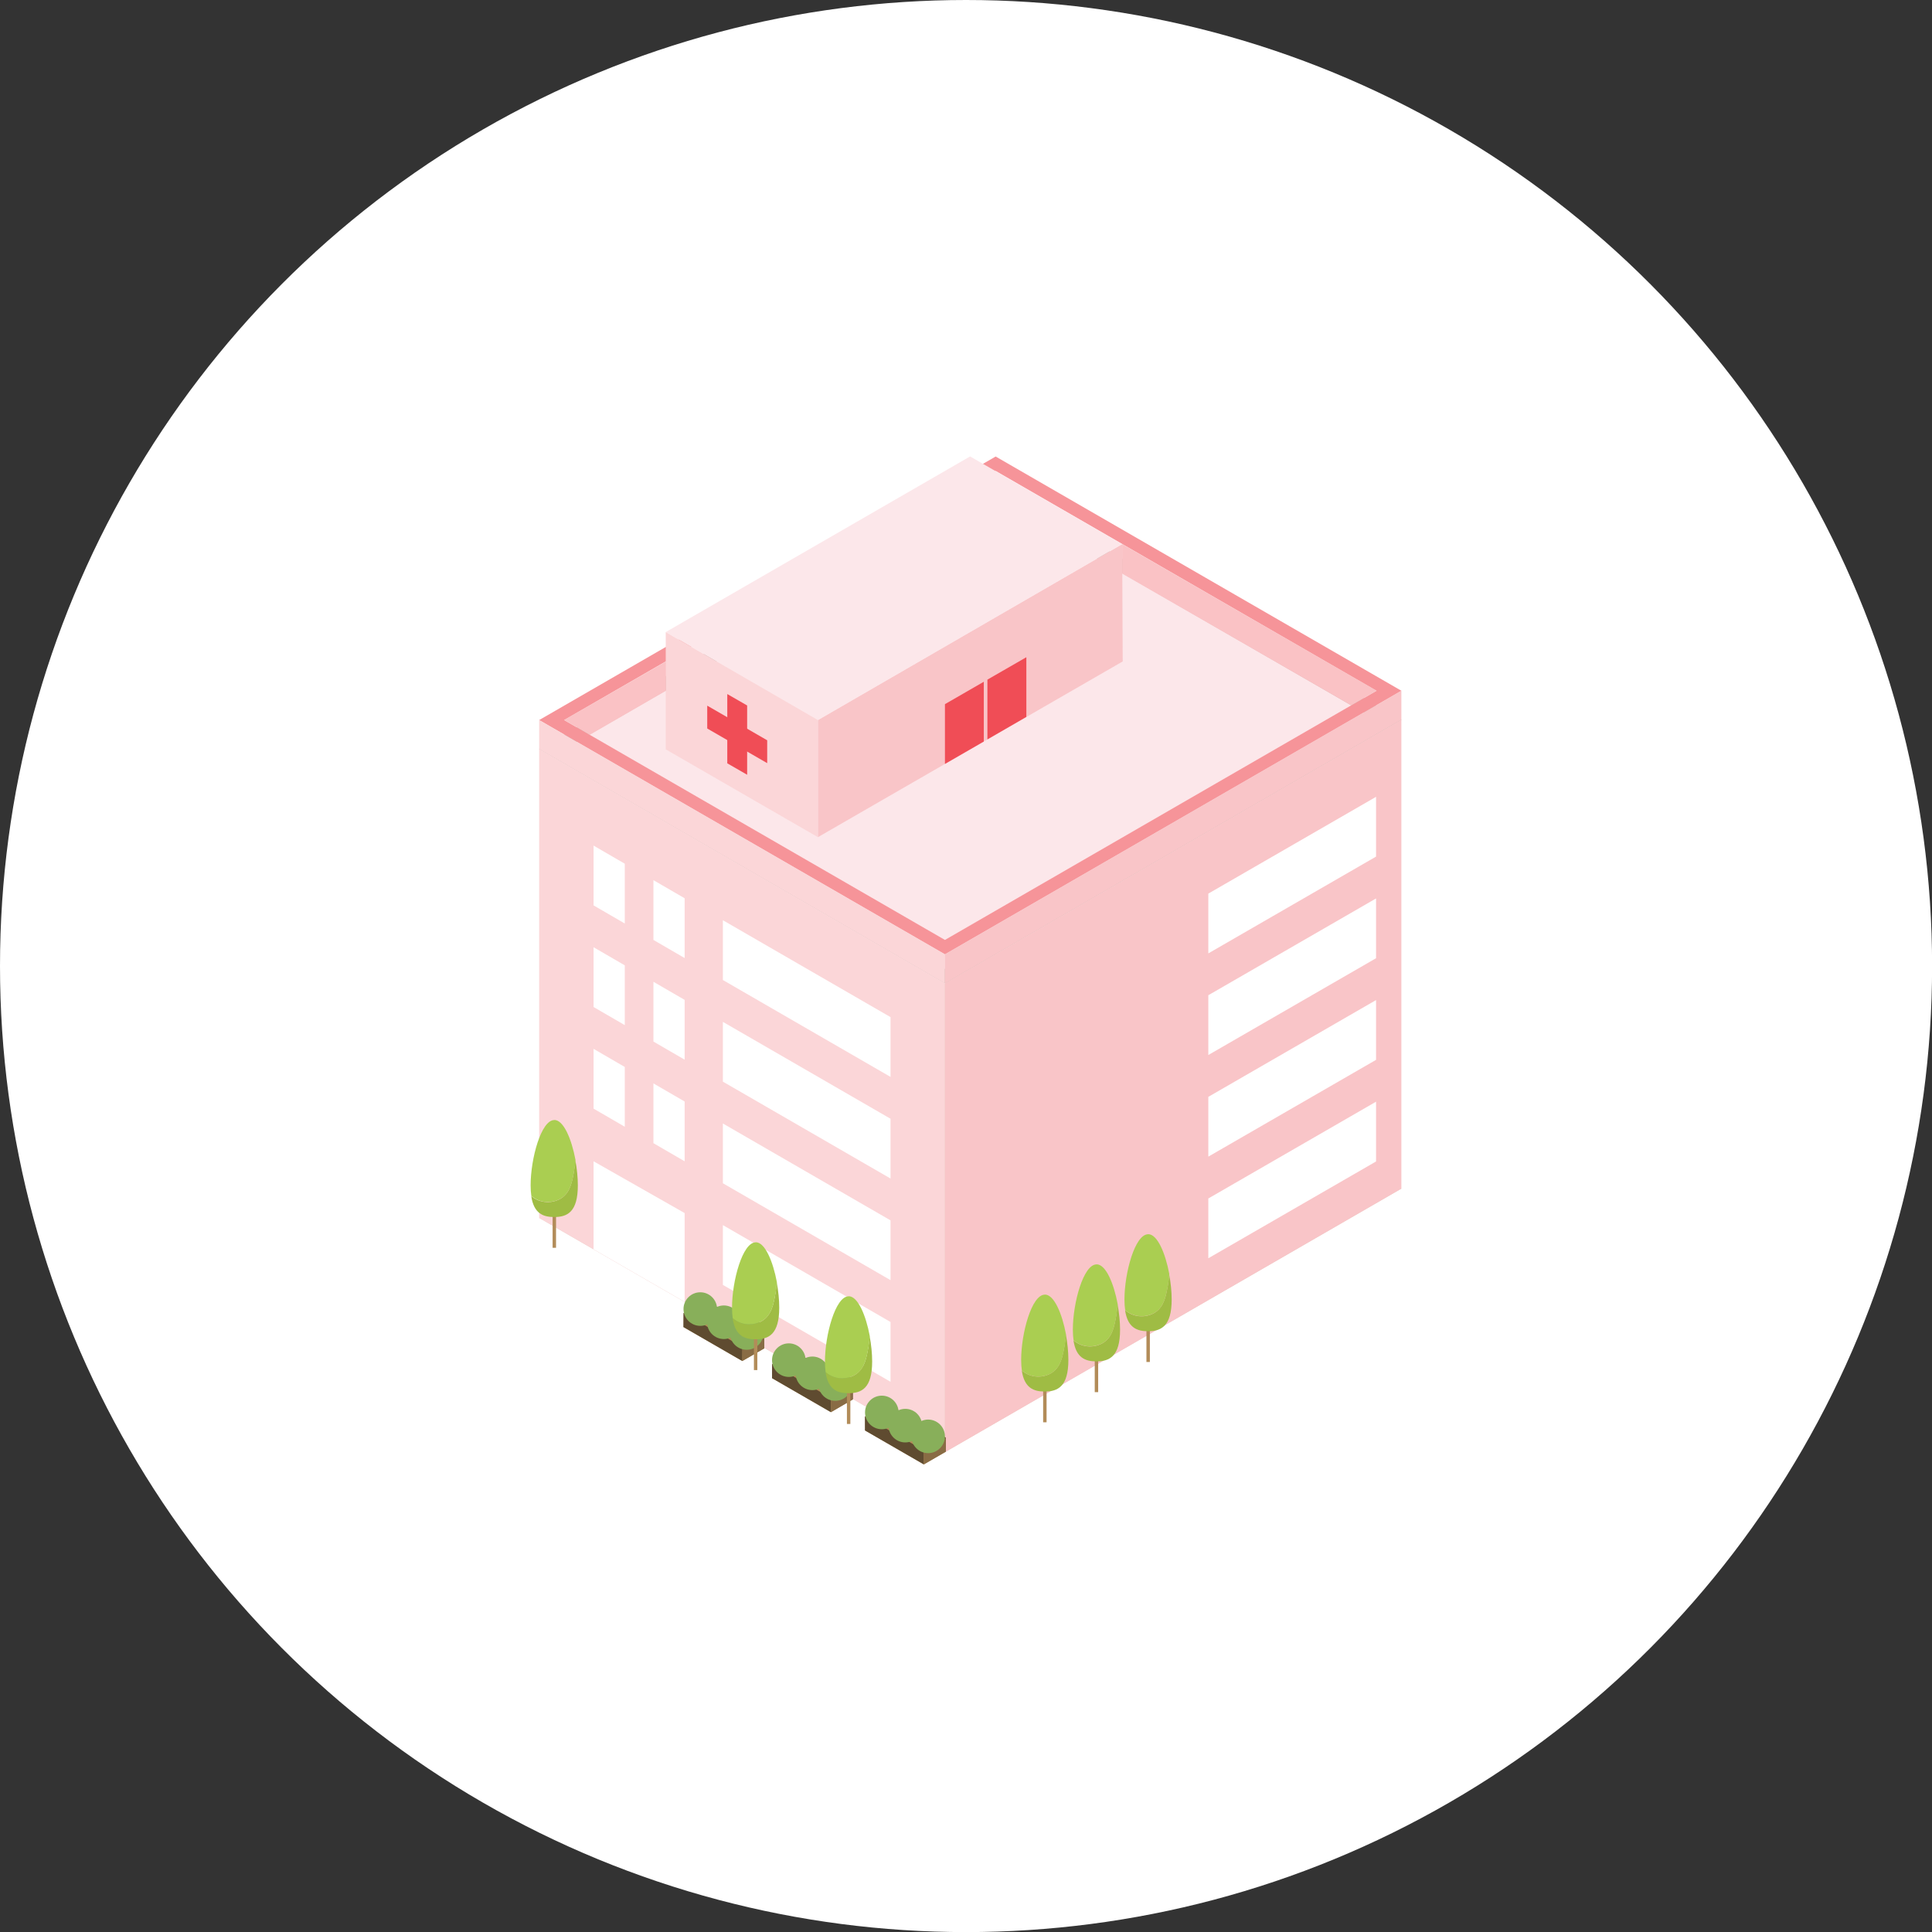 <?xml version="1.0" encoding="UTF-8"?><svg id="_レイヤー_2" xmlns="http://www.w3.org/2000/svg" viewBox="0 0 219.77 219.77"><rect x="0" y="0" width="219.77" height="219.77" fill="#333333" stroke="none"/><defs><style>.cls-1{isolation:isolate;}.cls-2{fill:#f9c5c8;}.cls-2,.cls-3,.cls-4,.cls-5,.cls-6,.cls-7,.cls-8,.cls-9,.cls-10,.cls-11,.cls-12,.cls-13,.cls-14,.cls-15,.cls-16{stroke-width:0px;}.cls-3{fill:#fac2c5;}.cls-4{fill:#5f4b30;}.cls-5{fill:#896c45;}.cls-6{fill:#88af5a;}.cls-7{fill:#bca49c;}.cls-8{fill:#aace51;}.cls-9{fill:#b28c59;}.cls-10{fill:#9fbc44;}.cls-11{fill:#fbd6d8;}.cls-12{fill:#f69499;}.cls-13{fill:#fff;}.cls-14{fill:#f04d56;}.cls-15{fill:#fce7ea;}.cls-16{fill:#e5ccc1;}</style></defs><g id="_レイヤー_2-2"><circle class="cls-13" cx="109.89" cy="109.89" r="109.89"/><polygon class="cls-16" points="61.33 138.54 107.49 165.19 159.41 135.21 113.26 108.56 61.33 138.54"/><polygon class="cls-15" points="61.33 85.21 107.49 111.86 159.41 81.87 113.26 55.22 61.33 85.21"/><path class="cls-7" d="m61.33,85.21l46.16,26.65,51.93-29.98-46.16-26.65-51.93,29.98Zm46.16,25.01l-43.31-25.01,49.08-28.34,43.31,25.01-49.08,28.34Z"/><path class="cls-12" d="m61.33,81.91l46.16,26.65,51.93-29.98-46.16-26.65-51.93,29.98Zm46.16,25.01l-43.31-25.01,49.08-28.34,43.31,25.01-49.08,28.34Z"/><polygon class="cls-11" points="61.33 138.54 107.49 165.19 107.49 111.86 61.33 85.21 61.33 138.54"/><polygon class="cls-2" points="107.49 165.19 159.41 135.21 159.41 81.87 107.49 111.86 107.49 165.19"/><polygon class="cls-2" points="93.04 81.91 93.04 95.23 127.71 75.24 127.65 61.89 93.04 81.91"/><polygon class="cls-15" points="75.73 71.9 93.04 81.91 127.65 61.89 110.35 51.92 75.73 71.9"/><polygon class="cls-11" points="75.73 85.24 93.04 95.23 93.04 81.91 75.73 71.9 75.73 85.24"/><polygon class="cls-13" points="82.23 111.48 101.3 122.5 101.3 115.7 82.23 104.68 82.23 111.48"/><polygon class="cls-13" points="82.23 123.04 101.3 134.06 101.3 127.26 82.23 116.24 82.23 123.04"/><polygon class="cls-13" points="82.23 134.6 101.3 145.62 101.3 138.82 82.23 127.8 82.23 134.6"/><polygon class="cls-13" points="74.33 106.92 77.88 108.98 77.88 102.18 74.33 100.12 74.33 106.92"/><polygon class="cls-13" points="67.52 102.99 71.07 105.05 71.07 98.25 67.52 96.19 67.52 102.99"/><polygon class="cls-13" points="74.33 118.48 77.88 120.54 77.88 113.74 74.33 111.68 74.33 118.48"/><polygon class="cls-13" points="67.52 114.55 71.07 116.61 71.07 109.81 67.52 107.75 67.52 114.55"/><polygon class="cls-13" points="74.33 130.04 77.88 132.1 77.88 125.3 74.33 123.24 74.33 130.04"/><polygon class="cls-13" points="67.52 126.11 71.07 128.17 71.07 121.37 67.52 119.31 67.52 126.11"/><polygon class="cls-13" points="82.23 146.16 101.3 157.18 101.3 150.38 82.23 139.36 82.23 146.16"/><polygon class="cls-13" points="137.45 108.45 156.53 97.44 156.53 90.64 137.45 101.65 137.45 108.45"/><polygon class="cls-13" points="137.45 120.01 156.53 109 156.53 102.2 137.45 113.21 137.45 120.01"/><polygon class="cls-13" points="137.45 131.57 156.53 120.56 156.53 113.76 137.45 124.77 137.45 131.57"/><polygon class="cls-13" points="137.45 143.13 156.53 132.12 156.53 125.32 137.45 136.33 137.45 143.13"/><polygon class="cls-14" points="112.32 84.11 116.75 81.55 116.75 74.76 112.32 77.31 112.32 84.11"/><polygon class="cls-14" points="107.49 86.9 111.91 84.35 111.91 77.55 107.49 80.1 107.49 86.9"/><polygon class="cls-11" points="61.33 85.21 107.49 111.86 107.49 108.56 61.33 81.91 61.33 85.21"/><polygon class="cls-2" points="107.49 111.86 159.41 81.87 159.41 78.57 107.49 108.56 107.49 111.86"/><polygon class="cls-3" points="67.08 83.59 75.76 78.57 75.76 75.24 64.17 81.9 67.08 83.59"/><polygon class="cls-3" points="127.65 65.25 153.71 80.24 156.6 78.57 127.65 61.89 127.65 65.25"/><polygon class="cls-13" points="67.52 142.11 77.88 148.09 77.88 137.99 67.52 132.1 67.52 142.11"/><polygon class="cls-9" points="87.82 156.77 94.52 160.64 97.01 159.19 90.32 155.32 87.82 156.77"/><g class="cls-1"><polygon class="cls-5" points="87.82 156.77 90.32 155.32 90.32 153.72 87.83 155.17 87.82 156.77"/><polygon class="cls-4" points="90.32 155.32 97.01 159.19 97.01 157.58 90.32 153.72 90.32 155.32"/><polygon class="cls-4" points="87.82 156.77 94.52 160.64 94.52 159.03 87.83 155.17 87.82 156.77"/><polygon class="cls-5" points="94.52 160.64 97.01 159.19 97.01 157.58 94.52 159.03 94.52 160.64"/></g><circle class="cls-6" cx="95.01" cy="157.44" r="1.91"/><path class="cls-6" d="m92.41,154.31c-1.05,0-1.91.86-1.91,1.91s.86,1.91,1.91,1.91,1.91-.86,1.91-1.91-.86-1.91-1.91-1.91Z"/><path class="cls-6" d="m89.73,152.81c-1.05,0-1.91.86-1.91,1.91s.86,1.91,1.91,1.91,1.91-.86,1.91-1.91-.86-1.91-1.91-1.91Z"/><polygon class="cls-9" points="77.75 150.96 84.44 154.82 86.94 153.38 80.25 149.51 77.75 150.96"/><g class="cls-1"><polygon class="cls-5" points="77.75 150.96 80.25 149.51 80.25 147.91 77.76 149.36 77.75 150.96"/><polygon class="cls-4" points="80.25 149.51 86.94 153.38 86.94 151.77 80.25 147.91 80.25 149.51"/><polygon class="cls-4" points="77.75 150.96 84.44 154.82 84.45 153.22 77.76 149.36 77.75 150.96"/><polygon class="cls-5" points="84.44 154.82 86.94 153.38 86.94 151.77 84.45 153.22 84.44 154.82"/></g><circle class="cls-6" cx="84.94" cy="151.63" r="1.91"/><circle class="cls-6" cx="82.34" cy="150.41" r="1.91"/><circle class="cls-6" cx="79.66" cy="148.91" r="1.91"/><polygon class="cls-9" points="98.4 162.72 105.09 166.58 107.58 165.14 100.89 161.27 98.4 162.72"/><g class="cls-1"><polygon class="cls-5" points="98.4 162.72 100.89 161.27 100.89 159.67 98.4 161.12 98.4 162.72"/><polygon class="cls-4" points="100.89 161.27 107.58 165.14 107.59 163.53 100.89 159.67 100.89 161.27"/><polygon class="cls-4" points="98.4 162.72 105.09 166.58 105.09 164.98 98.4 161.12 98.4 162.72"/><polygon class="cls-5" points="105.09 166.58 107.58 165.14 107.59 163.53 105.09 164.98 105.09 166.58"/></g><path class="cls-6" d="m105.58,161.48c-1.05,0-1.91.86-1.91,1.91s.86,1.91,1.91,1.91,1.91-.86,1.91-1.91-.86-1.91-1.91-1.91Z"/><circle class="cls-6" cx="102.98" cy="162.17" r="1.91"/><circle class="cls-6" cx="100.31" cy="160.67" r="1.91"/><rect class="cls-9" x="96.34" y="157.95" width=".39" height="4.03"/><path class="cls-10" d="m98.79,153.19c-.23,1.31-.44,2.45-1.41,3.12-.85.58-1.79.48-1.97.45-.64-.08-1.14-.37-1.5-.67.29,1.99,1.35,2.39,2.61,2.39,1.49,0,2.69-.56,2.69-3.6,0-.9-.1-1.91-.29-2.9-.02.48-.08.88-.14,1.21Z"/><path class="cls-8" d="m96.53,147.46c-1.49,0-2.69,4.38-2.69,7.42,0,.46.03.86.08,1.21.36.3.86.59,1.5.67.17.02,1.12.13,1.97-.45.97-.67,1.18-1.82,1.41-3.12.06-.33.11-.73.14-1.21-.44-2.35-1.35-4.53-2.4-4.53Z"/><rect class="cls-9" x="85.76" y="151.82" width=".39" height="4.03"/><path class="cls-10" d="m88.22,147.06c-.23,1.31-.44,2.45-1.41,3.12-.85.58-1.79.48-1.97.45-.64-.08-1.14-.37-1.5-.67.29,1.99,1.35,2.39,2.61,2.39,1.49,0,2.69-.56,2.69-3.6,0-.9-.1-1.91-.29-2.9-.02.48-.08.88-.14,1.21Z"/><path class="cls-8" d="m85.96,141.32c-1.49,0-2.69,4.38-2.69,7.42,0,.46.03.86.08,1.21.36.3.86.59,1.5.67.17.02,1.12.13,1.97-.45.97-.67,1.18-1.82,1.41-3.12.06-.33.11-.73.14-1.21-.44-2.35-1.35-4.53-2.4-4.53Z"/><rect class="cls-9" x="62.86" y="137.91" width=".39" height="4.03"/><path class="cls-10" d="m65.31,133.15c-.23,1.31-.44,2.45-1.41,3.12-.85.58-1.79.48-1.97.45-.64-.08-1.14-.37-1.5-.67.29,1.99,1.35,2.39,2.61,2.39,1.49,0,2.69-.56,2.69-3.6,0-.9-.1-1.91-.29-2.9-.02.48-.08.88-.14,1.21Z"/><path class="cls-8" d="m63.05,127.41c-1.49,0-2.69,4.38-2.69,7.42,0,.46.03.86.08,1.21.36.3.86.59,1.5.67.17.02,1.12.13,1.97-.45.97-.67,1.18-1.82,1.41-3.12.06-.33.11-.73.14-1.21-.44-2.35-1.35-4.53-2.4-4.53Z"/><rect class="cls-9" x="118.66" y="157.76" width=".39" height="4.03"/><path class="cls-10" d="m121.11,153c-.23,1.31-.44,2.45-1.41,3.12-.85.58-1.79.48-1.97.45-.64-.08-1.14-.37-1.5-.67.29,1.99,1.35,2.39,2.61,2.39,1.49,0,2.69-.56,2.69-3.6,0-.9-.1-1.91-.29-2.9-.02.48-.08.88-.14,1.21Z"/><path class="cls-8" d="m118.85,147.27c-1.49,0-2.69,4.38-2.69,7.42,0,.46.03.86.08,1.21.36.3.86.59,1.5.67.17.02,1.12.13,1.97-.45.97-.67,1.18-1.82,1.41-3.12.06-.33.11-.73.14-1.21-.44-2.35-1.35-4.53-2.4-4.53Z"/><rect class="cls-9" x="124.53" y="154.33" width=".39" height="4.03"/><path class="cls-10" d="m126.99,149.57c-.23,1.31-.44,2.45-1.41,3.12-.85.58-1.79.48-1.97.45-.64-.08-1.14-.37-1.5-.67.29,1.99,1.35,2.39,2.61,2.39,1.49,0,2.69-.56,2.69-3.6,0-.9-.1-1.91-.29-2.9-.02.48-.08.88-.14,1.21Z"/><path class="cls-8" d="m124.73,143.83c-1.49,0-2.69,4.38-2.69,7.42,0,.46.03.86.08,1.21.36.3.86.59,1.5.67.17.02,1.12.13,1.97-.45.97-.67,1.18-1.82,1.41-3.12.06-.33.11-.73.14-1.21-.44-2.35-1.35-4.53-2.4-4.53Z"/><rect class="cls-9" x="130.41" y="150.9" width=".39" height="4.03"/><path class="cls-10" d="m132.86,146.14c-.23,1.31-.44,2.45-1.41,3.12-.85.58-1.79.48-1.97.45-.64-.08-1.14-.37-1.5-.67.29,1.99,1.35,2.39,2.61,2.39,1.49,0,2.69-.56,2.69-3.6,0-.9-.1-1.91-.29-2.9-.02.48-.08.88-.14,1.21Z"/><path class="cls-8" d="m130.6,140.4c-1.49,0-2.69,4.38-2.69,7.42,0,.46.03.86.08,1.21.36.3.86.59,1.5.67.17.02,1.12.13,1.97-.45.97-.67,1.18-1.82,1.41-3.12.06-.33.11-.73.14-1.21-.44-2.35-1.35-4.53-2.4-4.53Z"/><polygon class="cls-14" points="87.27 86.81 80.45 82.87 80.45 80.27 87.27 84.21 87.27 86.81"/><polygon class="cls-14" points="82.73 86.83 82.73 78.95 84.99 80.25 84.99 88.13 82.73 86.83"/></g></svg>